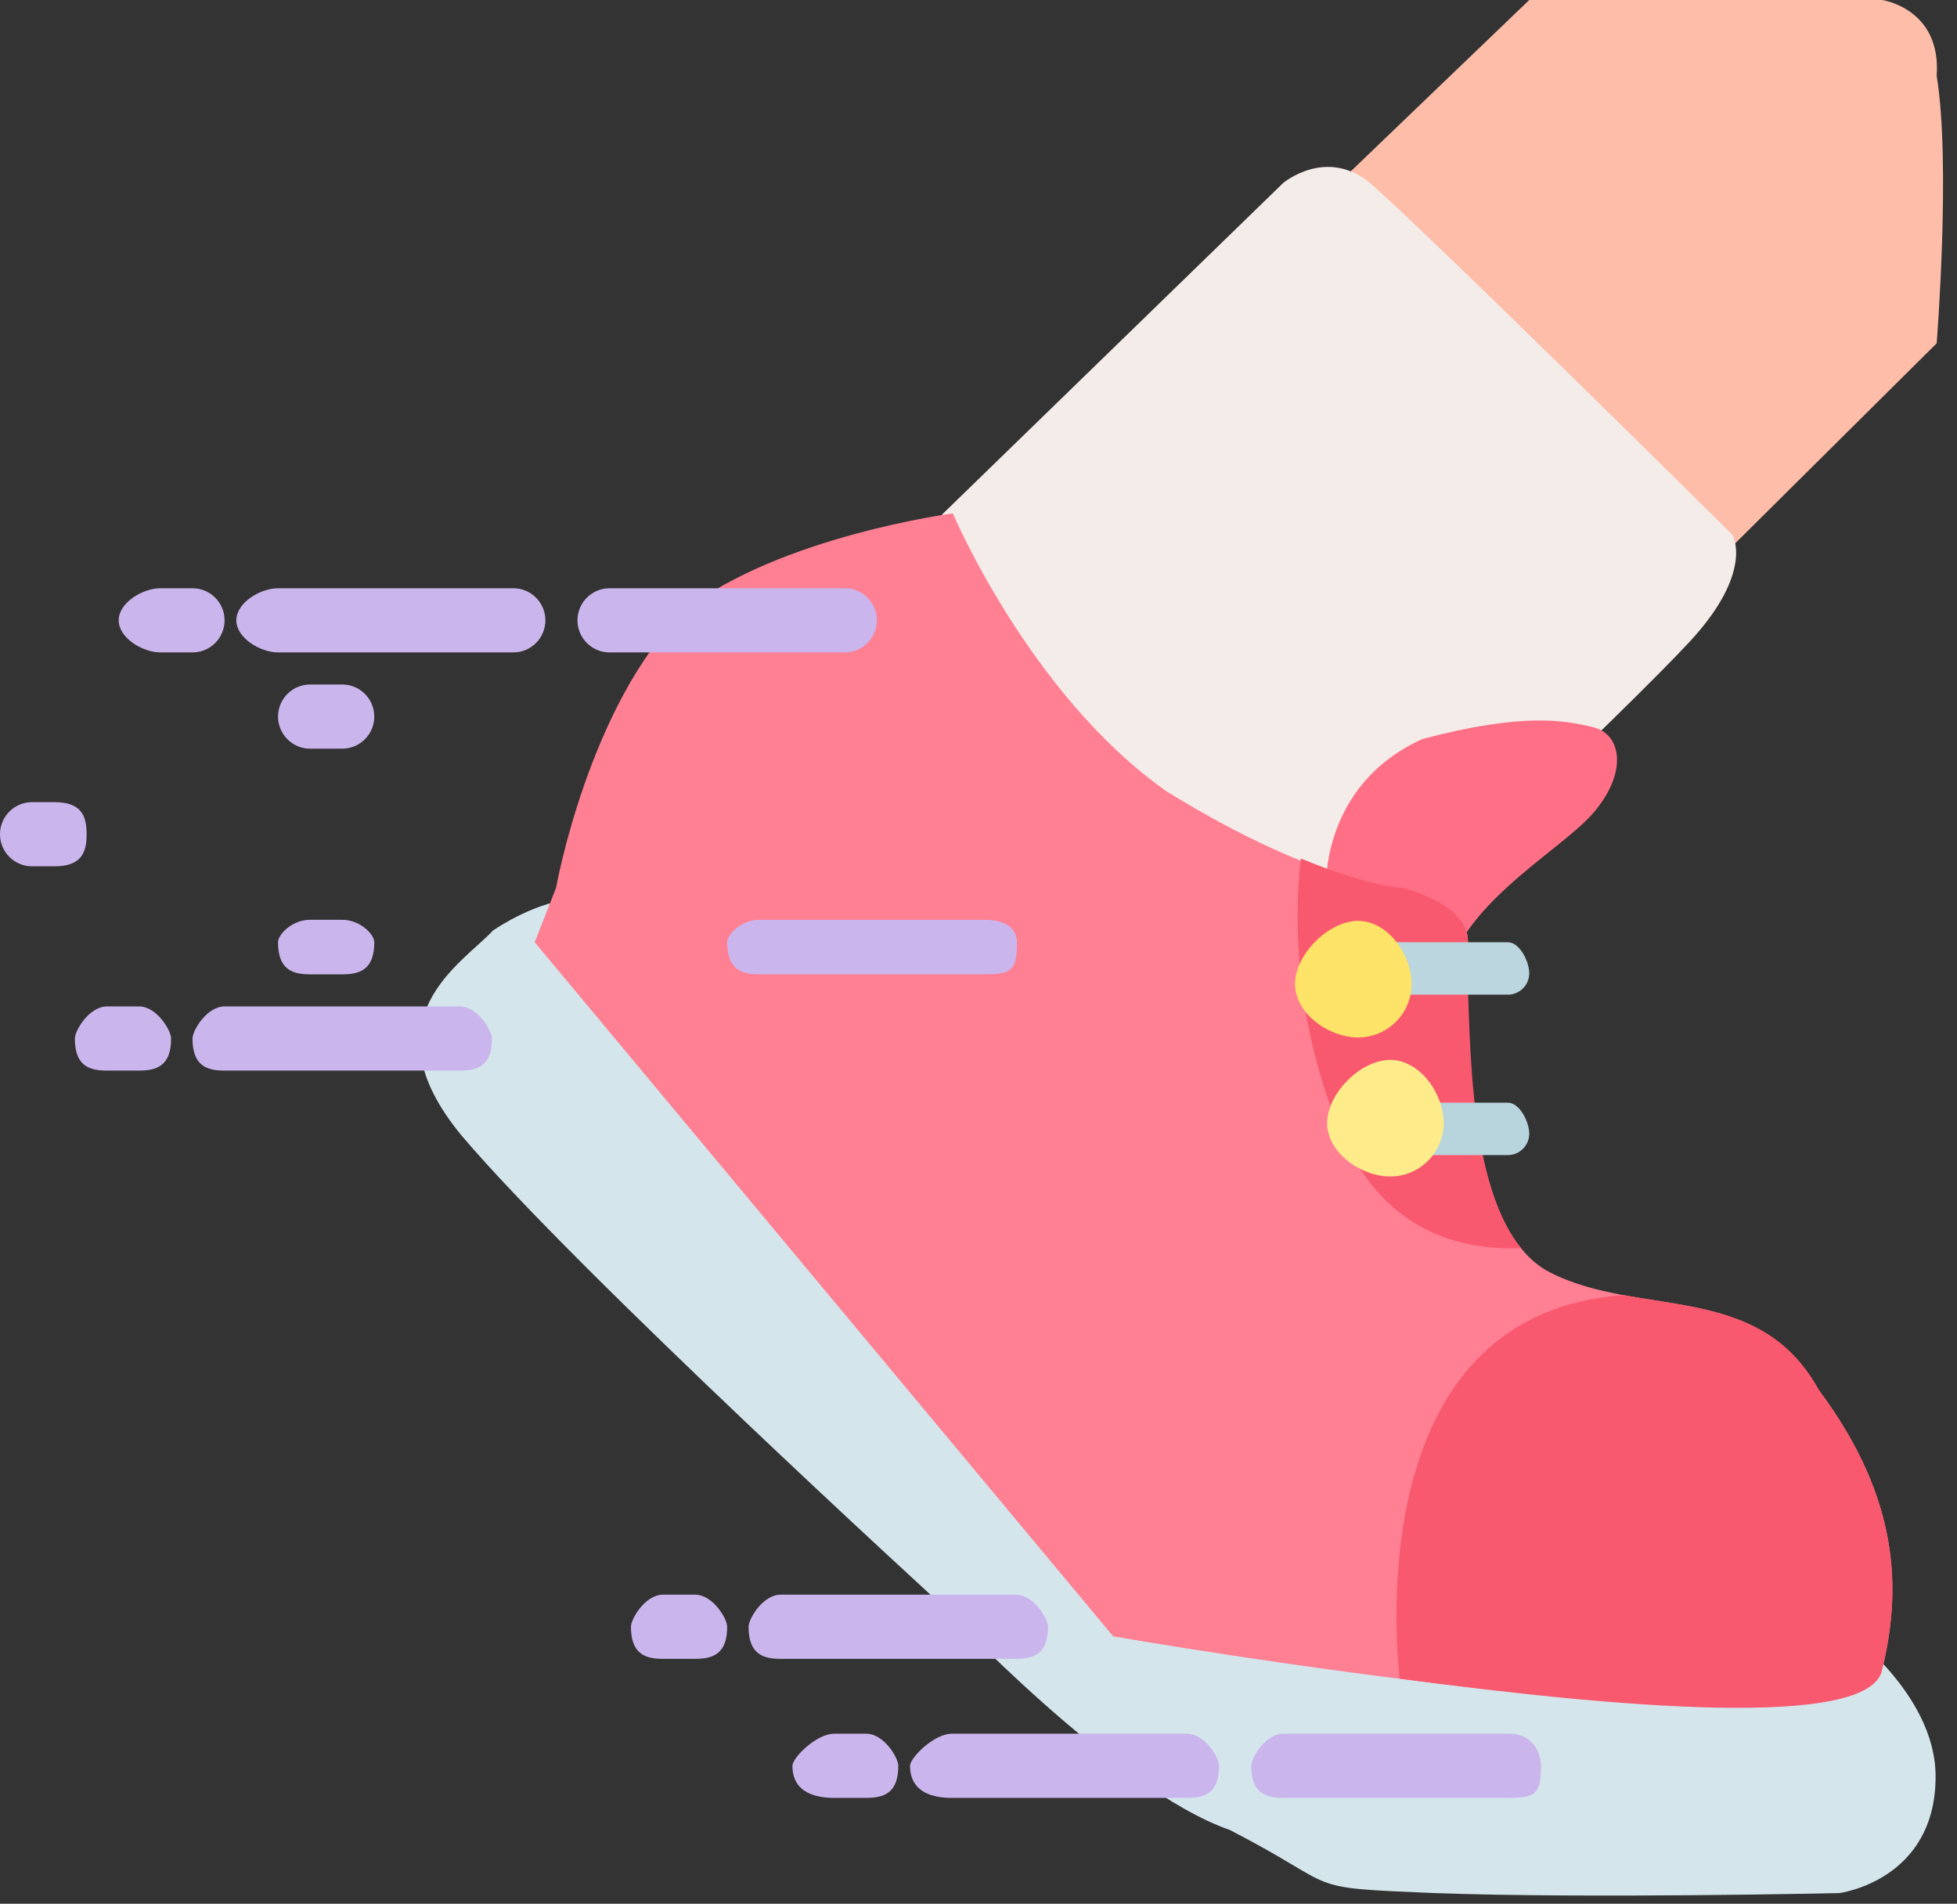 <svg 
 xmlns="http://www.w3.org/2000/svg"
 xmlns:xlink="http://www.w3.org/1999/xlink"
 width="183px" height="178px">
<rect width="100%" height="100%" fill="#333333" stroke="none"/>
<path fill-rule="evenodd"  fill="rgb(253, 189, 169)"
 d="M123.1,19.1 L143.000,-0.000 L176.000,-0.000 C176.000,-0.000 181.558,0.786 181.1,7.1 C182.442,15.214 181.1,32.1 181.1,32.1 L154.000,59.000 L123.1,19.1 Z"/>
<path fill-rule="evenodd"  fill="rgb(244, 236, 233)"
 d="M88.1,48.1 L120.000,17.1 C120.000,17.1 123.999,13.742 128.1,17.1 C134.001,22.258 162.000,50.000 162.000,50.000 C162.000,50.000 164.090,53.420 158.000,60.000 C151.910,66.580 128.1,89.000 128.1,89.000 L85.1,60.000 L88.1,48.1 Z"/>
<path fill-rule="evenodd"  fill="rgb(212, 230, 236)"
 d="M54.1,84.000 C54.1,84.000 50.716,83.939 46.1,87.000 C43.284,90.061 34.147,95.174 43.1,106.1 C53.853,118.826 88.1,150.1 88.1,150.1 C88.1,150.1 104.219,167.351 115.000,171.1 C125.781,176.649 121.320,176.471 134.1,177.000 C148.680,177.529 172.000,177.000 172.000,177.000 C172.000,177.000 181.000,175.843 181.000,166.1 C181.000,158.157 172.1,152.000 172.1,152.000 L100.1,131.1 L54.1,84.000 Z"/>
<path fill-rule="evenodd"  fill="rgb(255, 111, 134)"
 d="M124.000,83.000 C124.000,83.000 123.485,73.420 133.000,69.1 C142.515,66.580 146.384,67.366 149.000,68.000 C151.616,68.634 152.256,72.212 149.000,76.000 C145.744,79.788 135.412,85.079 135.000,93.000 C134.588,100.921 124.000,83.000 124.000,83.000 Z"/>
<path fill-rule="evenodd"  fill="rgb(255, 127, 147)"
 d="M52.000,83.000 C52.000,83.000 55.064,65.857 64.000,57.1 C72.936,50.143 89.1,48.000 89.1,48.000 C89.1,48.000 96.274,64.983 109.1,74.000 C123.726,83.017 131.1,83.000 131.1,83.000 C131.1,83.000 138.476,84.656 137.1,89.1 C137.524,95.344 136.622,114.771 145.000,119.000 C153.378,123.229 164.255,119.747 170.1,130.000 C177.745,140.253 177.778,148.798 176.000,156.1 C174.222,165.202 104.1,153.000 104.1,153.000 L50.000,88.1 L52.000,83.000 Z"/>
<path fill-rule="evenodd"  fill="rgb(249, 89, 110)"
 d="M130.876,156.957 C130.270,151.155 128.514,122.765 151.813,121.090 C158.676,122.345 165.981,122.372 170.1,130.000 C177.745,140.253 177.778,148.798 176.000,156.1 C174.958,161.808 150.741,159.604 130.876,156.957 Z"/>
<path fill-rule="evenodd"  fill="rgb(249, 89, 110)"
 d="M137.1,89.1 C137.585,94.665 136.846,110.059 142.237,116.709 C136.605,116.900 129.033,115.276 125.000,105.000 C120.708,94.064 121.141,84.472 121.644,80.268 C128.254,82.994 131.1,83.000 131.1,83.000 C131.1,83.000 138.476,84.656 137.1,89.1 Z"/>
<path fill-rule="evenodd"  fill="rgb(203, 181, 237)"
 d="M141.1,168.1 L120.000,168.1 C118.343,168.1 117.000,167.657 117.000,165.1 C117.000,164.343 118.343,162.1 120.000,162.1 L141.1,162.1 C143.657,162.1 144.1,164.343 144.1,165.1 C144.1,167.657 143.657,168.1 141.1,168.1 ZM111.000,168.1 L89.000,168.1 C87.343,168.1 85.1,167.657 85.1,165.1 C85.1,164.343 87.343,162.1 89.000,162.1 L111.000,162.1 C112.657,162.1 114.000,164.343 114.000,165.1 C114.000,167.657 112.657,168.1 111.000,168.1 ZM95.000,155.1 L73.000,155.1 C71.343,155.1 70.000,154.657 70.000,152.1 C70.000,151.343 71.343,149.1 73.000,149.1 L95.000,149.1 C96.657,149.1 98.000,151.343 98.000,152.1 C98.000,154.657 96.657,155.1 95.000,155.1 ZM92.1,91.1 L71.000,91.1 C69.343,91.1 68.000,90.657 68.000,88.1 C68.000,87.343 69.343,86.000 71.000,86.000 L92.1,86.000 C94.657,86.000 95.1,87.343 95.1,88.1 C95.1,90.657 94.657,91.1 92.1,91.1 ZM79.000,61.000 L57.000,61.000 C55.343,61.000 54.000,59.657 54.000,58.000 C54.000,56.343 55.343,55.000 57.000,55.000 L79.000,55.000 C80.657,55.000 82.000,56.343 82.000,58.000 C82.000,59.657 80.657,61.000 79.000,61.000 ZM48.000,61.000 L26.000,61.000 C24.343,61.000 22.1,59.657 22.1,58.000 C22.1,56.343 24.343,55.000 26.000,55.000 L48.000,55.000 C49.657,55.000 51.000,56.343 51.000,58.000 C51.000,59.657 49.657,61.000 48.000,61.000 ZM32.000,70.000 L29.000,70.000 C27.343,70.000 26.000,68.657 26.000,67.000 C26.000,65.343 27.343,64.000 29.000,64.000 L32.000,64.000 C33.657,64.000 35.000,65.343 35.000,67.000 C35.000,68.657 33.657,70.000 32.000,70.000 ZM32.000,91.1 L29.000,91.1 C27.343,91.1 26.000,90.657 26.000,88.1 C26.000,87.343 27.343,86.000 29.000,86.000 L32.000,86.000 C33.657,86.000 35.000,87.343 35.000,88.1 C35.000,90.657 33.657,91.1 32.000,91.1 ZM46.000,97.1 C46.000,99.657 44.657,100.1 43.000,100.1 L21.000,100.1 C19.343,100.1 18.000,99.657 18.000,97.1 C18.000,96.343 19.343,94.1 21.000,94.1 L43.000,94.1 C44.657,94.1 46.000,96.343 46.000,97.1 ZM18.000,61.000 L15.000,61.000 C13.343,61.000 11.1,59.657 11.1,58.000 C11.1,56.343 13.343,55.000 15.000,55.000 L18.000,55.000 C19.657,55.000 21.000,56.343 21.000,58.000 C21.000,59.657 19.657,61.000 18.000,61.000 ZM16.000,97.1 C16.000,99.657 14.657,100.1 13.000,100.1 L10.000,100.1 C8.343,100.1 7.000,99.657 7.000,97.1 C7.000,96.343 8.343,94.1 10.000,94.1 L13.000,94.1 C14.657,94.1 16.000,96.343 16.000,97.1 ZM5.1,81.000 L3.000,81.000 C1.343,81.000 0.000,79.657 0.000,78.000 C0.000,76.343 1.343,75.000 3.000,75.000 L5.1,75.000 C7.657,75.000 8.1,76.343 8.1,78.000 C8.1,79.657 7.657,81.000 5.1,81.000 ZM62.000,149.1 L65.000,149.1 C66.657,149.1 68.000,151.343 68.000,152.1 C68.000,154.657 66.657,155.1 65.000,155.1 L62.000,155.1 C60.343,155.1 59.000,154.657 59.000,152.1 C59.000,151.343 60.343,149.1 62.000,149.1 ZM78.000,162.1 L81.000,162.1 C82.657,162.1 84.000,164.343 84.000,165.1 C84.000,167.657 82.657,168.1 81.000,168.1 L78.000,168.1 C76.343,168.1 74.1,167.657 74.1,165.1 C74.1,164.343 76.343,162.1 78.000,162.1 Z"/>
<path fill-rule="evenodd"  fill="rgb(187, 214, 222)"
 d="M130.1,88.1 L141.000,88.1 C142.105,88.1 143.000,89.895 143.000,91.000 C143.000,92.105 142.105,93.000 141.000,93.000 L130.1,93.000 C129.895,93.000 128.1,92.105 128.1,91.000 C128.1,89.895 129.895,88.1 130.1,88.1 Z"/>
<path fill-rule="evenodd"  fill="rgb(184, 212, 220)"
 d="M130.1,103.1 L141.000,103.1 C142.105,103.1 143.000,104.895 143.000,106.000 C143.000,107.105 142.105,108.000 141.000,108.000 L130.1,108.000 C129.895,108.000 128.1,107.105 128.1,106.000 C128.1,104.895 129.895,103.1 130.1,103.1 Z"/>
<path fill-rule="evenodd"  fill="rgb(253, 227, 103)"
 d="M127.000,86.1 C129.761,86.1 132.000,89.239 132.000,92.000 C132.000,94.761 129.761,97.000 127.000,97.000 C124.239,97.000 121.1,94.761 121.1,92.000 C121.1,89.239 124.239,86.1 127.000,86.1 Z"/>
<path fill-rule="evenodd"  fill="rgb(254, 236, 139)"
 d="M130.000,99.1 C132.761,99.1 135.000,102.239 135.000,105.000 C135.000,107.761 132.761,110.000 130.000,110.000 C127.239,110.000 124.1,107.761 124.1,105.000 C124.1,102.239 127.239,99.1 130.000,99.1 Z"/>
</svg>